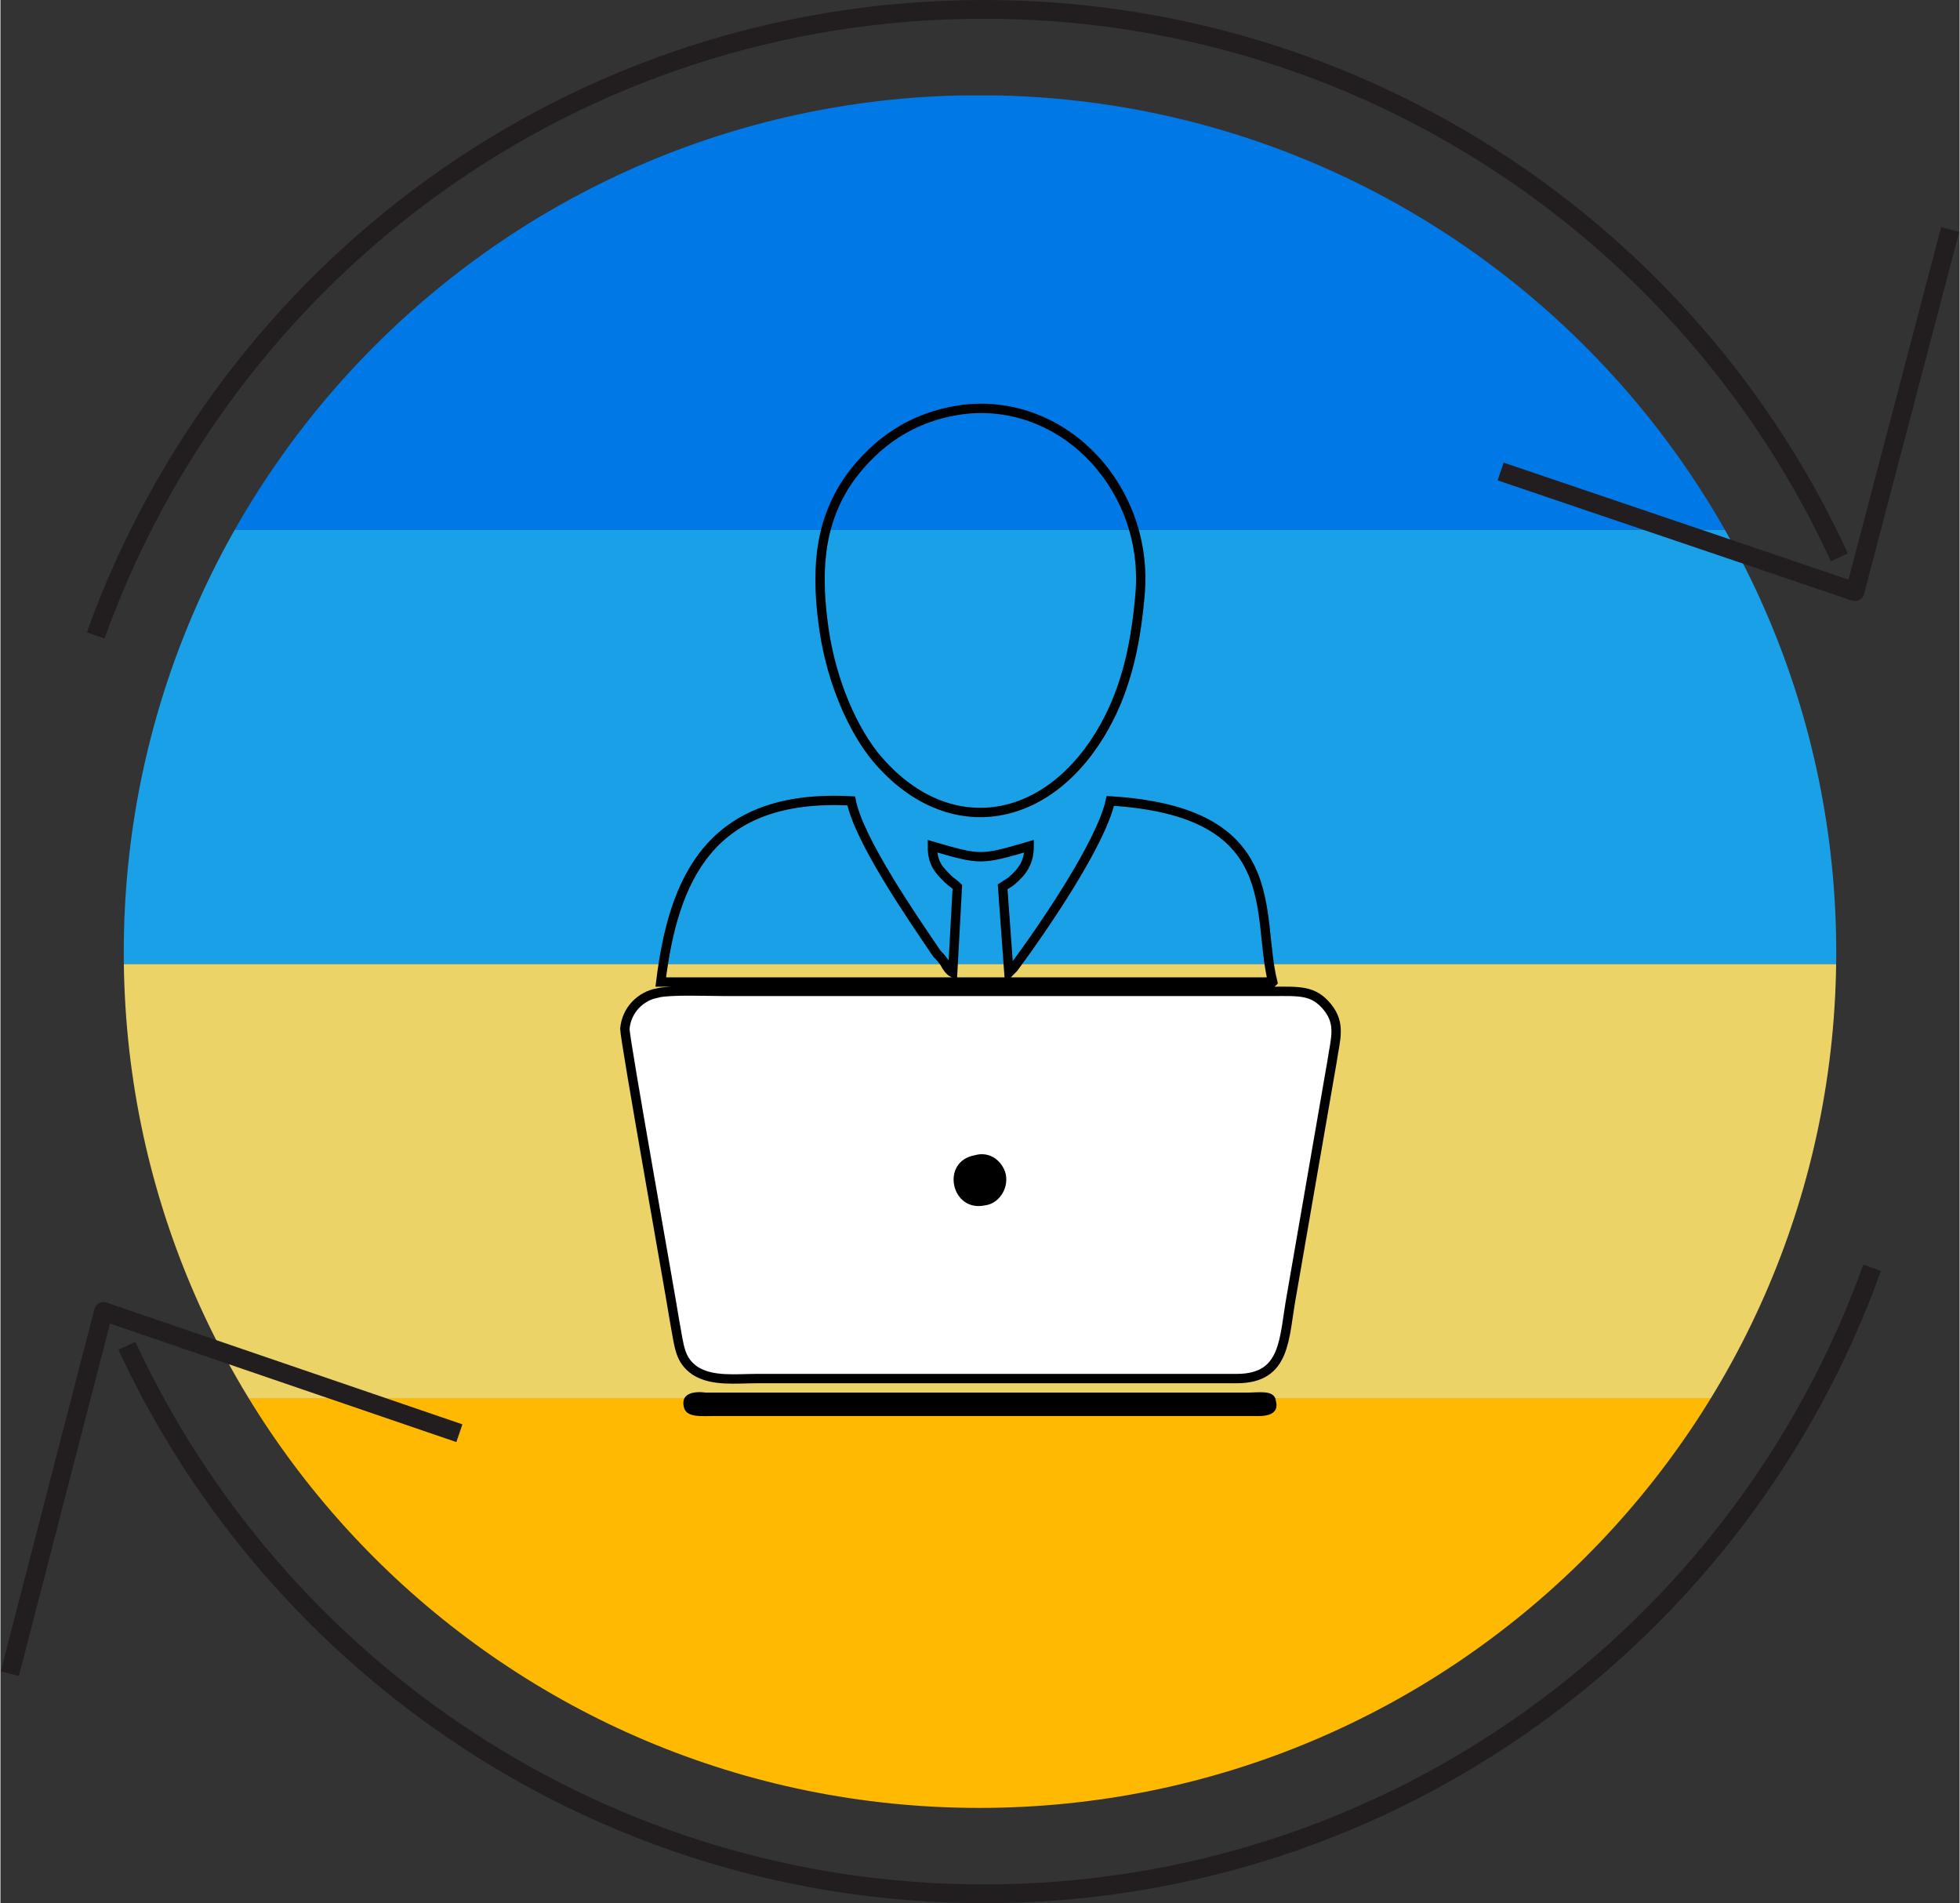 <?xml version="1.0" encoding="UTF-8"?>
<!DOCTYPE svg PUBLIC "-//W3C//DTD SVG 1.1//EN" "http://www.w3.org/Graphics/SVG/1.1/DTD/svg11.dtd">
<!-- Creator: CorelDRAW 2021 (64-Bit) -->
<svg xmlns="http://www.w3.org/2000/svg" xml:space="preserve" width="103px" height="100px" version="1.1" style="shape-rendering:geometricPrecision; text-rendering:geometricPrecision; image-rendering:optimizeQuality; fill-rule:evenodd; clip-rule:evenodd"
viewBox="0 0 12.55 12.19"
 xmlns:xlink="http://www.w3.org/1999/xlink"
 xmlns:xodm="http://www.corel.com/coreldraw/odm/2003">
 <rect x="0" y="0" width="12.55" height="12.19" fill="#333333" stroke="none"/>
 <defs>
  <style type="text/css">
   <![CDATA[
    .str2 {stroke:black;stroke-width:0.06;stroke-miterlimit:2.613}
    .str1 {stroke:#1A1A1A;stroke-width:0.12;stroke-miterlimit:2.613}
    .str0 {stroke:#221E1F;stroke-width:0.12;stroke-linejoin:round;stroke-miterlimit:2.613}
    .fil4 {fill:none}
    .fil5 {fill:none;fill-rule:nonzero}
    .fil8 {fill:black}
    .fil3 {fill:#0079E6}
    .fil2 {fill:#1AA0E6}
    .fil1 {fill:#ECD368}
    .fil7 {fill:fuchsia}
    .fil0 {fill:#FFB900}
    .fil6 {fill:white}
   ]]>
  </style>
    <clipPath id="id0">
     <path d="M6.27 0.61c3.03,0 5.49,2.46 5.49,5.49 0,3.03 -2.46,5.48 -5.49,5.48 -3.03,0 -5.48,-2.45 -5.48,-5.48 0,-3.03 2.45,-5.49 5.48,-5.49z"/>
    </clipPath>
     <clipPath id="id1">
      <path d="M6.24 7.4c0.09,-0.02 0.17,0.05 0.19,0.12 0.02,0.1 -0.05,0.17 -0.12,0.19 -0.21,0.04 -0.28,-0.26 -0.07,-0.31zm-2.05 -1.04c-0.1,0.02 -0.19,0.11 -0.2,0.23 -0.01,0.07 0.28,1.69 0.32,1.88 0.02,0.16 0.03,0.24 0.13,0.31 0.1,0.07 0.25,0.05 0.4,0.05l3.08 0c0.33,0 0.3,-0.26 0.35,-0.53l0.26 -1.5c0.02,-0.14 0.06,-0.24 -0.03,-0.35 -0.08,-0.11 -0.18,-0.1 -0.35,-0.1l-3.52 0c-0.1,0 -0.36,-0.01 -0.44,0.01z"/>
     </clipPath>
 </defs>
 <g id="Layer_x0020_1">
  <g id="_2193255230784">
   <g>
   </g>
   <g style="clip-path:url(#id0)">
    <g id="_2193255241200">
     <g>
      <rect class="fil0" transform="matrix(6.83221E-14 1.48 -4.986 7.57812E-14 15.037 8.955)" width="1.88" height="3.55"/>
      <rect class="fil1" transform="matrix(6.83221E-14 1.48 -4.986 7.57812E-14 15.037 6.174)" width="1.88" height="3.55"/>
      <rect class="fil2" transform="matrix(6.83221E-14 1.48 -4.986 7.57812E-14 15.037 3.392)" width="1.88" height="3.55"/>
      <rect class="fil3" transform="matrix(6.83221E-14 1.48 -4.986 7.57812E-14 15.037 0.611)" width="1.88" height="3.55"/>
     </g>
    </g>
   </g>
   <path class="fil4" d="M6.27 0.61c3.03,0 5.49,2.46 5.49,5.49 0,3.03 -2.46,5.48 -5.49,5.48 -3.03,0 -5.48,-2.45 -5.48,-5.48 0,-3.03 2.45,-5.49 5.48,-5.49z"/>
   <g id="_2193255229824">
    <path class="fil5 str0" d="M11.78 3.57c-0.95,-2.07 -3.05,-3.51 -5.48,-3.51 -2.63,0 -4.85,1.67 -5.69,4.01"/>
    <polyline class="fil5 str0" points="9.61,3.02 11.88,3.79 12.49,1.47 "/>
    <path class="fil5 str0" d="M0.81 8.62c0.96,2.07 3.06,3.51 5.49,3.51 2.62,0 4.85,-1.67 5.69,-4.01"/>
    <polyline class="fil5 str0" points="2.94,9.18 0.66,8.4 0.06,10.72 "/>
   </g>
   <g id="_2193255228960">
    <path class="fil6" d="M6.24 7.4c0.09,-0.02 0.17,0.05 0.19,0.12 0.02,0.1 -0.05,0.17 -0.12,0.19 -0.21,0.04 -0.28,-0.26 -0.07,-0.31zm-2.05 -1.04c-0.1,0.02 -0.19,0.11 -0.2,0.23 -0.01,0.07 0.28,1.69 0.32,1.88 0.02,0.16 0.03,0.24 0.13,0.31 0.1,0.07 0.25,0.05 0.4,0.05l3.08 0c0.33,0 0.3,-0.26 0.35,-0.53l0.26 -1.5c0.02,-0.14 0.06,-0.24 -0.03,-0.35 -0.08,-0.11 -0.18,-0.1 -0.35,-0.1l-3.52 0c-0.1,0 -0.36,-0.01 -0.44,0.01z"/>
    <g style="clip-path:url(#id1)">
     <g>
      <ellipse class="fil7 str1" cx="-0.34" cy="5.97" rx="0.03" ry="0.01"/>
     </g>
    </g>
    <path class="fil4" d="M6.24 7.4c0.09,-0.02 0.17,0.05 0.19,0.12 0.02,0.1 -0.05,0.17 -0.12,0.19 -0.21,0.04 -0.28,-0.26 -0.07,-0.31zm-2.05 -1.04c-0.1,0.02 -0.19,0.11 -0.2,0.23 -0.01,0.07 0.28,1.69 0.32,1.88 0.02,0.16 0.03,0.24 0.13,0.31 0.1,0.07 0.25,0.05 0.4,0.05l3.08 0c0.33,0 0.3,-0.26 0.35,-0.53l0.26 -1.5c0.02,-0.14 0.06,-0.24 -0.03,-0.35 -0.08,-0.11 -0.18,-0.1 -0.35,-0.1l-3.52 0c-0.1,0 -0.36,-0.01 -0.44,0.01z"/>
    <path class="fil4 str2" d="M4.21 6.36c0.08,-0.02 0.33,-0.01 0.43,-0.01l3.51 0c0.17,0 0.26,-0.01 0.35,0.1 0.09,0.11 0.05,0.21 0.03,0.35l-0.26 1.5c-0.05,0.27 -0.03,0.53 -0.35,0.53l-3.07 0c-0.14,0 -0.29,0.02 -0.4,-0.05 -0.1,-0.07 -0.1,-0.15 -0.13,-0.31 -0.03,-0.19 -0.32,-1.81 -0.32,-1.88 0.01,-0.12 0.1,-0.21 0.21,-0.23zm3.94 -0.07c-0.11,-0.44 0.09,-1.09 -1.04,-1.16 -0.06,0.27 -0.42,0.8 -0.62,1.07l-0.03 0.03 -0.04 -0.55c0.03,-0.02 0.05,-0.03 0.06,-0.04 0.07,-0.06 0.11,-0.12 0.11,-0.22 -0.31,0.09 -0.31,0.09 -0.62,0 0,0.11 0.04,0.15 0.1,0.21 0.02,0.02 0.04,0.03 0.06,0.05l-0.03 0.55c-0.02,-0.01 -0.04,-0.04 -0.05,-0.06 -0.02,-0.03 -0.03,-0.04 -0.05,-0.06 -0.17,-0.25 -0.5,-0.73 -0.55,-0.98 -0.91,-0.05 -1.14,0.51 -1.22,1.16l3.92 0z"/>
    <path class="fil4 str2" d="M6.19 2.62c-0.36,0.04 -0.59,0.23 -0.74,0.43 -0.19,0.26 -0.23,0.56 -0.18,0.94 0.04,0.32 0.16,0.63 0.32,0.84 0.44,0.55 1.08,0.48 1.45,-0.12 0.16,-0.26 0.23,-0.55 0.26,-0.9 0.06,-0.67 -0.47,-1.25 -1.11,-1.19z"/>
    <path class="fil8" d="M4.38 9.02c0.02,0.06 0.11,0.05 0.19,0.05l3.46 0c0.04,0 0.17,0.01 0.14,-0.1 -0.01,-0.07 -0.11,-0.05 -0.19,-0.05l-3.46 0c-0.07,-0.01 -0.17,0 -0.14,0.1z"/>
    <path class="fil8" d="M6.24 7.4c-0.22,0.04 -0.15,0.37 0.07,0.32 0.08,-0.01 0.15,-0.1 0.13,-0.2 -0.02,-0.08 -0.1,-0.15 -0.2,-0.12z"/>
   </g>
  </g>
 </g>
</svg>
